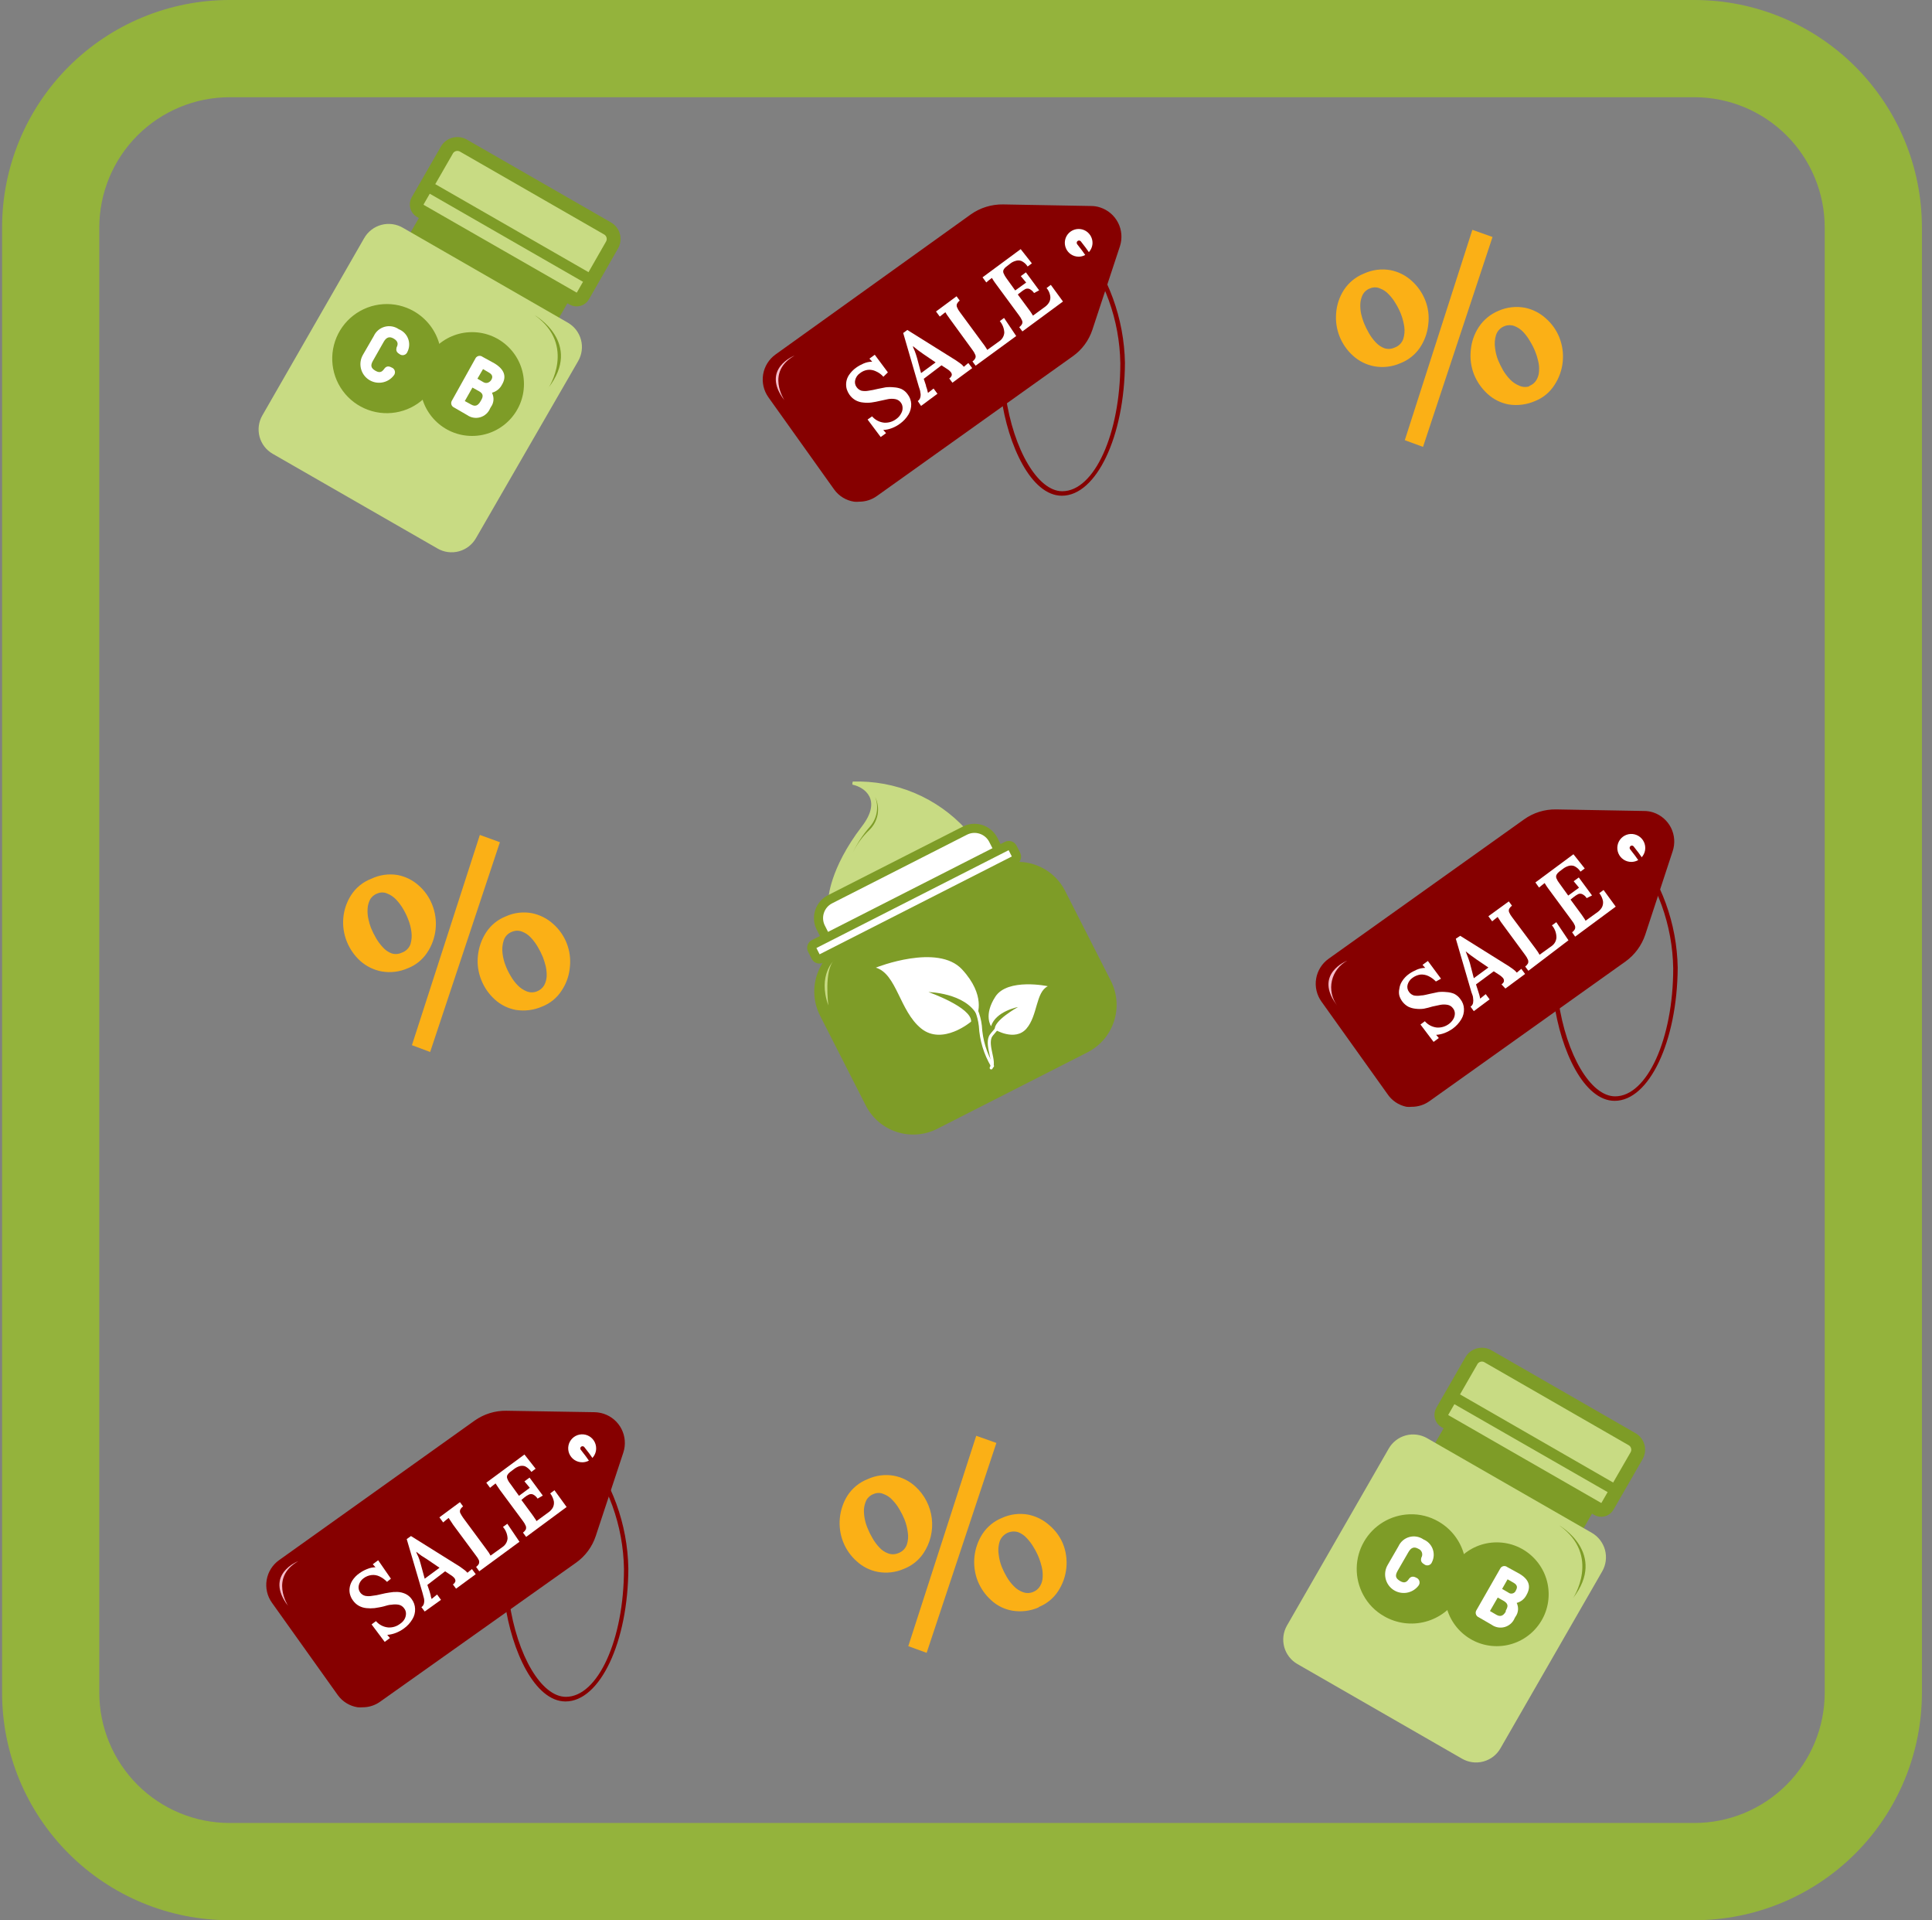 <svg width="159" height="158" viewBox="0 0 159 158" fill="none" xmlns="http://www.w3.org/2000/svg">
<rect x="0" y="0" width="159" height="158" fill="#808080" stroke="none"/>
<g clip-path="url(#clip0_2316_26673)">
<path d="M74.411 129.08C73.734 129.381 72.981 129.472 72.251 129.34C71.601 129.22 70.998 128.918 70.511 128.47C70.017 128.036 69.633 127.491 69.391 126.88C69.149 126.262 69.054 125.595 69.115 124.934C69.175 124.272 69.39 123.634 69.741 123.07C70.137 122.453 70.718 121.977 71.401 121.71C72.082 121.394 72.843 121.296 73.581 121.43C74.235 121.556 74.841 121.861 75.331 122.31C76.086 122.998 76.568 123.935 76.687 124.949C76.806 125.963 76.556 126.986 75.981 127.83C75.595 128.395 75.048 128.83 74.411 129.08ZM73.921 127.8C74.084 127.743 74.232 127.651 74.355 127.53C74.477 127.409 74.572 127.262 74.631 127.1C74.737 126.778 74.764 126.435 74.711 126.1C74.666 125.734 74.576 125.374 74.441 125.03C74.322 124.74 74.181 124.46 74.021 124.19C73.859 123.906 73.661 123.644 73.431 123.41C73.233 123.195 72.986 123.03 72.711 122.93C72.584 122.874 72.446 122.844 72.306 122.844C72.167 122.844 72.029 122.874 71.901 122.93C71.645 123.019 71.431 123.201 71.301 123.44C71.184 123.681 71.116 123.943 71.101 124.21C71.093 124.475 71.117 124.741 71.171 125C71.219 125.247 71.293 125.488 71.391 125.72C71.502 126.004 71.636 126.278 71.791 126.54C71.948 126.823 72.14 127.085 72.361 127.32C72.554 127.539 72.798 127.707 73.071 127.81C73.345 127.917 73.65 127.913 73.921 127.8ZM76.261 136L74.751 135.45L80.341 118.14L82.001 118.73L76.261 136ZM85.481 132.26C84.799 132.559 84.046 132.652 83.311 132.53C82.66 132.418 82.056 132.119 81.571 131.67C81.085 131.232 80.705 130.688 80.461 130.08C80.218 129.451 80.126 128.774 80.194 128.103C80.262 127.433 80.487 126.787 80.851 126.22C81.244 125.619 81.814 125.154 82.481 124.89C83.154 124.585 83.905 124.495 84.631 124.63C85.28 124.763 85.88 125.067 86.371 125.51C86.848 125.915 87.225 126.425 87.471 127C87.727 127.634 87.826 128.321 87.76 129.002C87.694 129.682 87.465 130.337 87.091 130.91C86.706 131.508 86.143 131.97 85.481 132.23V132.26ZM85.001 131C85.253 130.908 85.465 130.731 85.601 130.5C85.734 130.272 85.806 130.014 85.811 129.75C85.825 129.471 85.798 129.191 85.731 128.92C85.672 128.668 85.596 128.421 85.501 128.18C85.386 127.889 85.245 127.608 85.081 127.34C84.919 127.058 84.725 126.797 84.501 126.56C84.306 126.343 84.063 126.176 83.791 126.07C83.489 125.977 83.162 126.004 82.879 126.145C82.596 126.287 82.378 126.532 82.271 126.83C82.159 127.182 82.131 127.556 82.191 127.92C82.231 128.263 82.315 128.599 82.441 128.92C82.558 129.206 82.695 129.484 82.851 129.75C83.014 130.031 83.212 130.29 83.441 130.52C83.644 130.734 83.894 130.898 84.171 131C84.438 131.104 84.734 131.104 85.001 131Z" fill="#FBB016"/>
<path d="M119.891 115.64L132.111 122.64L129.921 126.46L117.691 119.46L119.891 115.64Z" fill="#7E9C27"/>
<path d="M131.472 124.15L118.922 116.94C118.853 116.901 118.793 116.848 118.745 116.786C118.697 116.723 118.662 116.652 118.642 116.576C118.621 116.5 118.616 116.42 118.626 116.342C118.637 116.264 118.662 116.188 118.702 116.12L121.072 112C121.136 111.878 121.225 111.77 121.332 111.684C121.44 111.598 121.565 111.535 121.698 111.499C121.832 111.463 121.971 111.456 122.108 111.477C122.244 111.497 122.375 111.546 122.492 111.62L134.282 118.4C134.403 118.464 134.511 118.551 134.597 118.658C134.683 118.765 134.747 118.888 134.783 119.02C134.82 119.153 134.829 119.291 134.81 119.427C134.79 119.563 134.743 119.693 134.672 119.81L132.292 123.94C132.252 124.009 132.2 124.069 132.137 124.116C132.074 124.164 132.002 124.199 131.926 124.218C131.849 124.238 131.77 124.242 131.692 124.23C131.614 124.219 131.539 124.191 131.472 124.15Z" fill="#C8DB83" stroke="#7E9C27" stroke-width="1.14" stroke-miterlimit="10"/>
<path d="M120.322 144.71L106.772 136.92C106.239 136.614 105.85 136.11 105.689 135.518C105.528 134.926 105.608 134.293 105.912 133.76L114.292 119.19C114.443 118.926 114.645 118.695 114.886 118.51C115.126 118.324 115.402 118.188 115.695 118.109C115.989 118.03 116.295 118.01 116.596 118.05C116.898 118.089 117.188 118.188 117.452 118.34L131.012 126.13C131.542 126.438 131.929 126.943 132.089 127.535C132.248 128.127 132.166 128.758 131.862 129.29L123.482 143.86C123.33 144.124 123.128 144.355 122.888 144.541C122.647 144.726 122.372 144.862 122.078 144.941C121.784 145.02 121.478 145.04 121.177 145.001C120.875 144.961 120.585 144.862 120.322 144.71Z" fill="#C8DB83"/>
<path d="M123.182 135.45C125.54 135.45 127.452 133.538 127.452 131.18C127.452 128.822 125.54 126.91 123.182 126.91C120.823 126.91 118.912 128.822 118.912 131.18C118.912 133.538 120.823 135.45 123.182 135.45Z" fill="#7E9C27"/>
<path d="M119.661 114.45L133.251 122.27L132.801 123.06L119.171 115.24L119.661 114.45Z" fill="#7E9C27"/>
<path d="M120.052 131.34C119.455 132.372 118.474 133.126 117.323 133.435C116.172 133.744 114.945 133.584 113.912 132.99C113.183 132.579 112.586 131.969 112.192 131.23C111.829 130.556 111.644 129.8 111.655 129.035C111.665 128.269 111.871 127.519 112.253 126.856C112.634 126.192 113.179 125.636 113.835 125.242C114.491 124.847 115.237 124.626 116.002 124.6C116.839 124.569 117.668 124.777 118.392 125.2C119.426 125.795 120.181 126.775 120.492 127.927C120.804 129.078 120.645 130.306 120.052 131.34Z" fill="#7E9C27"/>
<path d="M116.732 127.44C116.8 127.467 116.861 127.509 116.912 127.562C116.962 127.616 117 127.679 117.023 127.749C117.046 127.819 117.053 127.892 117.044 127.965C117.035 128.038 117.011 128.108 116.972 128.17C116.972 128.24 116.832 128.5 117.202 128.71C117.253 128.753 117.313 128.782 117.378 128.796C117.443 128.81 117.51 128.808 117.574 128.791C117.638 128.773 117.696 128.74 117.745 128.695C117.793 128.649 117.83 128.593 117.852 128.53C117.934 128.363 117.982 128.181 117.991 127.995C118 127.809 117.971 127.623 117.905 127.448C117.84 127.274 117.739 127.115 117.609 126.981C117.48 126.847 117.324 126.741 117.152 126.67C116.985 126.554 116.794 126.475 116.594 126.44C116.393 126.405 116.187 126.415 115.991 126.468C115.794 126.522 115.612 126.617 115.456 126.749C115.301 126.881 115.177 127.045 115.092 127.23L114.202 128.77C114.005 129.106 113.944 129.503 114.03 129.882C114.116 130.262 114.343 130.594 114.665 130.811C114.987 131.029 115.38 131.116 115.764 131.055C116.148 130.993 116.494 130.788 116.732 130.48C116.774 130.429 116.804 130.369 116.819 130.304C116.833 130.239 116.832 130.171 116.816 130.107C116.799 130.042 116.767 129.983 116.723 129.933C116.679 129.883 116.624 129.844 116.562 129.82C116.212 129.62 116.032 129.82 115.972 129.89C115.802 130.14 115.622 130.33 115.222 130.09C114.822 129.85 114.812 129.63 115.022 129.25L115.912 127.71C116.132 127.33 116.382 127.24 116.732 127.44Z" fill="white"/>
<path d="M124.831 131.89C125.004 131.843 125.164 131.759 125.302 131.646C125.44 131.532 125.552 131.39 125.631 131.23C126.031 130.53 125.831 129.95 125.041 129.49L124.041 128.94C123.999 128.907 123.95 128.883 123.898 128.87C123.846 128.857 123.792 128.855 123.739 128.864C123.686 128.874 123.636 128.894 123.591 128.925C123.547 128.955 123.509 128.994 123.481 129.04L121.481 132.54C121.46 132.589 121.448 132.641 121.447 132.694C121.446 132.747 121.456 132.8 121.475 132.849C121.495 132.899 121.524 132.944 121.561 132.982C121.598 133.019 121.643 133.05 121.691 133.07L122.761 133.69C122.917 133.801 123.095 133.875 123.284 133.906C123.472 133.937 123.664 133.926 123.847 133.872C124.03 133.818 124.199 133.723 124.34 133.595C124.481 133.466 124.591 133.307 124.661 133.13L124.721 133.03C124.84 132.867 124.912 132.675 124.93 132.474C124.947 132.273 124.91 132.072 124.821 131.89H124.831ZM123.921 132.53V132.61C123.711 132.97 123.471 133.05 123.151 132.87L122.621 132.56L123.261 131.45L123.791 131.75C124.171 132 124.091 132.22 123.921 132.53ZM123.621 130.74L124.071 129.95L124.561 130.23C124.931 130.44 124.861 130.67 124.761 130.85C124.741 130.913 124.705 130.969 124.658 131.015C124.611 131.06 124.553 131.093 124.489 131.111C124.426 131.129 124.359 131.131 124.295 131.117C124.231 131.103 124.171 131.073 124.121 131.03L123.621 130.74Z" fill="white"/>
<path d="M128.332 125.52C128.332 125.52 132.332 127.8 129.442 131.52C129.442 131.55 131.802 128 128.332 125.52Z" fill="#7E9C27"/>
<path d="M50.052 122.63L51.172 119.39C51.267 119.099 51.304 118.792 51.281 118.487C51.257 118.182 51.174 117.884 51.036 117.611C50.897 117.338 50.707 117.095 50.474 116.896C50.242 116.697 49.973 116.545 49.682 116.45C49.461 116.37 49.227 116.329 48.992 116.33L41.732 116.2C40.814 116.183 39.916 116.463 39.172 117L23.082 128.46C22.832 128.637 22.62 128.862 22.457 129.121C22.294 129.38 22.184 129.669 22.133 129.971C22.082 130.273 22.091 130.582 22.159 130.88C22.228 131.179 22.354 131.461 22.532 131.71L27.952 139.31C28.313 139.813 28.859 140.153 29.47 140.254C30.081 140.355 30.707 140.21 31.212 139.85L40.942 132.91L47.302 128.37C48.03 127.85 48.573 127.111 48.852 126.26L49.522 124.26L50.052 122.65" fill="#860000"/>
<path d="M29.862 140.48C29.722 140.49 29.581 140.49 29.442 140.48C29.115 140.431 28.802 140.317 28.521 140.145C28.239 139.974 27.995 139.748 27.802 139.48L22.382 131.88C22.189 131.611 22.051 131.307 21.977 130.985C21.902 130.662 21.892 130.329 21.947 130.002C22.002 129.676 22.12 129.364 22.296 129.084C22.472 128.804 22.702 128.561 22.972 128.37L39.062 116.89C39.827 116.349 40.744 116.065 41.682 116.08L48.952 116.2C49.203 116.209 49.452 116.252 49.692 116.33C50.325 116.541 50.85 116.993 51.152 117.589C51.453 118.184 51.507 118.875 51.302 119.51L49.032 126.38C48.741 127.268 48.173 128.039 47.412 128.58L31.312 140C30.891 140.31 30.384 140.478 29.862 140.48ZM41.612 116.39C40.776 116.391 39.961 116.653 39.282 117.14L23.172 128.61C22.942 128.774 22.746 128.982 22.597 129.222C22.447 129.461 22.346 129.728 22.3 130.007C22.254 130.285 22.262 130.57 22.326 130.845C22.39 131.12 22.507 131.38 22.672 131.61L28.092 139.21C28.255 139.441 28.463 139.637 28.703 139.787C28.944 139.936 29.212 140.036 29.492 140.08C29.769 140.13 30.054 140.122 30.329 140.059C30.604 139.995 30.864 139.877 31.092 139.71L47.172 128.22C47.865 127.728 48.383 127.027 48.652 126.22L50.922 119.34C51.096 118.799 51.05 118.211 50.793 117.704C50.537 117.196 50.091 116.811 49.552 116.63C49.347 116.567 49.135 116.533 48.922 116.53L41.662 116.4L41.612 116.39Z" fill="#860000"/>
<path d="M47.921 120.14C48.452 120.14 48.881 119.71 48.881 119.18C48.881 118.65 48.452 118.22 47.921 118.22C47.391 118.22 46.961 118.65 46.961 119.18C46.961 119.71 47.391 120.14 47.921 120.14Z" fill="white"/>
<path d="M47.922 120.32C47.693 120.322 47.47 120.256 47.279 120.13C47.088 120.005 46.94 119.825 46.851 119.615C46.763 119.404 46.739 119.172 46.783 118.948C46.827 118.724 46.937 118.518 47.099 118.357C47.26 118.195 47.466 118.086 47.69 118.042C47.914 117.998 48.146 118.021 48.356 118.109C48.567 118.198 48.746 118.347 48.872 118.537C48.998 118.728 49.064 118.952 49.062 119.18C49.062 119.482 48.942 119.772 48.728 119.986C48.514 120.2 48.224 120.32 47.922 120.32ZM47.922 118.41C47.718 118.41 47.522 118.491 47.377 118.636C47.233 118.78 47.152 118.976 47.152 119.18C47.152 119.384 47.233 119.58 47.377 119.724C47.522 119.869 47.718 119.95 47.922 119.95C48.126 119.95 48.322 119.869 48.466 119.724C48.611 119.58 48.692 119.384 48.692 119.18C48.692 118.976 48.611 118.78 48.466 118.636C48.322 118.491 48.126 118.41 47.922 118.41Z" fill="white"/>
<path d="M31.851 130.16C31.674 129.974 31.464 129.821 31.231 129.71C31.026 129.611 30.797 129.573 30.571 129.6C30.331 129.629 30.103 129.722 29.911 129.87C29.723 130.007 29.589 130.205 29.531 130.43C29.504 130.532 29.5 130.639 29.519 130.743C29.538 130.847 29.58 130.945 29.641 131.03C29.741 131.169 29.886 131.268 30.051 131.31C30.24 131.347 30.433 131.347 30.621 131.31C30.878 131.282 31.132 131.235 31.381 131.17C31.599 131.116 31.819 131.072 32.041 131.04C32.262 130.999 32.487 130.982 32.711 130.99C32.932 130.999 33.15 131.05 33.351 131.14C33.565 131.236 33.748 131.388 33.881 131.58C34.054 131.812 34.152 132.091 34.161 132.38C34.175 132.679 34.098 132.976 33.941 133.23C33.76 133.539 33.514 133.805 33.221 134.01C33.03 134.149 32.821 134.263 32.601 134.35C32.368 134.445 32.122 134.502 31.871 134.52L32.091 134.78L31.661 135.1L30.581 133.66L30.941 133.39C31.195 133.686 31.553 133.873 31.941 133.91C32.302 133.935 32.658 133.825 32.941 133.6C33.091 133.501 33.215 133.368 33.301 133.21C33.375 133.072 33.413 132.917 33.411 132.76C33.41 132.607 33.357 132.46 33.261 132.34C33.156 132.186 32.995 132.078 32.811 132.04C32.616 132.006 32.416 132.006 32.221 132.04C32.011 132.04 31.791 132.12 31.571 132.18C31.351 132.24 31.071 132.28 30.831 132.32C30.605 132.345 30.377 132.345 30.151 132.32C29.941 132.3 29.738 132.239 29.551 132.14C29.347 132.029 29.173 131.872 29.041 131.68C28.943 131.548 28.868 131.399 28.821 131.24C28.764 131.06 28.747 130.868 28.771 130.68C28.798 130.46 28.873 130.248 28.991 130.06C29.144 129.819 29.345 129.611 29.581 129.45C29.773 129.311 29.981 129.197 30.201 129.11C30.422 129.013 30.66 128.962 30.901 128.96L30.681 128.71L31.121 128.38L32.171 129.9L31.851 130.16Z" fill="white"/>
<path d="M34.952 132.6L34.682 132.24C34.737 132.204 34.784 132.157 34.82 132.102C34.856 132.047 34.88 131.985 34.892 131.92C34.921 131.788 34.921 131.652 34.892 131.52L34.762 131.03L33.472 126.64L33.822 126.39L37.822 128.89L38.142 129.12C38.262 129.204 38.373 129.302 38.472 129.41L38.672 129.24L38.842 129.11L39.152 129.53L37.532 130.72L37.272 130.37C37.324 130.341 37.37 130.301 37.407 130.252C37.443 130.204 37.468 130.149 37.482 130.09C37.48 129.994 37.444 129.902 37.382 129.83C37.303 129.744 37.212 129.67 37.112 129.61L36.632 129.29L35.172 130.41L35.352 130.94C35.376 131.045 35.407 131.148 35.442 131.25C35.442 131.37 35.502 131.47 35.522 131.57L35.762 131.37L35.972 131.2L36.292 131.64L34.952 132.6ZM34.952 129.9L36.172 129L35.172 128.32L34.672 128C34.512 127.89 34.382 127.78 34.262 127.68C34.262 127.78 34.352 127.92 34.422 128.08C34.492 128.24 34.552 128.43 34.612 128.65L34.952 129.9Z" fill="white"/>
<path d="M39.442 129.29L39.182 128.93C39.277 128.862 39.356 128.773 39.412 128.67C39.446 128.577 39.446 128.474 39.412 128.38C39.349 128.243 39.268 128.115 39.172 128L37.292 125.46L37.082 125.14L36.922 124.9L36.682 125.09L36.472 125.27L36.162 124.85L37.852 123.6L38.112 123.95C38.016 124.018 37.938 124.107 37.882 124.21C37.861 124.256 37.851 124.305 37.851 124.355C37.851 124.405 37.861 124.454 37.882 124.5C37.955 124.643 38.038 124.78 38.132 124.91L40.002 127.44L40.232 127.76L40.372 128L41.372 127.28C41.486 127.201 41.582 127.097 41.651 126.976C41.721 126.855 41.762 126.719 41.772 126.58C41.757 126.232 41.623 125.9 41.392 125.64L41.752 125.38L42.752 126.86L39.442 129.29Z" fill="white"/>
<path d="M44.242 123.31C44.151 123.165 44.023 123.048 43.871 122.97C43.819 122.948 43.763 122.937 43.706 122.937C43.65 122.937 43.594 122.948 43.541 122.97C43.405 123.033 43.277 123.113 43.161 123.21L42.911 123.42L43.782 124.6C43.861 124.71 43.941 124.82 44.002 124.92C44.061 124.994 44.112 125.074 44.151 125.16L45.151 124.43C45.296 124.328 45.416 124.195 45.502 124.04C45.58 123.883 45.608 123.704 45.581 123.53C45.532 123.294 45.429 123.072 45.282 122.88L45.632 122.62L46.632 124L43.301 126.46L43.041 126.11C43.135 126.04 43.213 125.951 43.272 125.85C43.306 125.757 43.306 125.654 43.272 125.56C43.211 125.413 43.13 125.275 43.032 125.15L41.151 122.61C41.072 122.5 41.002 122.4 40.941 122.3C40.882 122.2 40.822 122.11 40.782 122.06L40.541 122.25L40.331 122.42L40.022 122L43.161 119.68L44.081 120.85L43.731 121.11C43.599 120.916 43.421 120.757 43.212 120.65C43.053 120.595 42.88 120.595 42.721 120.65C42.57 120.703 42.428 120.781 42.301 120.88L41.971 121.13C41.881 121.197 41.806 121.282 41.752 121.38C41.731 121.426 41.721 121.475 41.721 121.525C41.721 121.575 41.731 121.624 41.752 121.67C41.808 121.819 41.889 121.958 41.992 122.08L42.712 123.08L43.602 122.42L43.161 121.89L43.581 121.58L44.672 123.06L44.242 123.31Z" fill="white"/>
<path d="M46.541 140C44.022 140 42.102 135.87 41.541 131.8C41.537 131.776 41.538 131.752 41.543 131.729C41.548 131.705 41.558 131.683 41.572 131.663C41.586 131.644 41.604 131.627 41.624 131.615C41.645 131.602 41.668 131.594 41.691 131.59C41.741 131.586 41.791 131.6 41.831 131.63C41.871 131.659 41.9 131.702 41.911 131.75C42.562 136.24 44.562 139.62 46.572 139.62C49.212 139.62 51.352 134.9 51.352 129.09C51.294 125.527 50.048 122.085 47.812 119.31C47.794 119.293 47.78 119.273 47.77 119.251C47.761 119.228 47.756 119.204 47.756 119.18C47.756 119.156 47.761 119.132 47.77 119.109C47.78 119.087 47.794 119.067 47.812 119.05C47.847 119.017 47.893 118.999 47.941 118.999C47.99 118.999 48.036 119.017 48.072 119.05C50.364 121.885 51.645 125.404 51.712 129.05C51.691 135.1 49.382 140 46.541 140Z" fill="#860000"/>
<path d="M24.542 128.46C24.542 128.46 21.712 129.53 23.712 132.14C23.712 132.14 22.172 129.8 24.542 128.46Z" fill="#F6BBCA"/>
<path d="M115.262 29.88C114.584 30.181 113.831 30.272 113.102 30.14C112.453 30.019 111.851 29.722 111.362 29.28C110.869 28.841 110.486 28.293 110.242 27.68C110.002 27.074 109.906 26.42 109.962 25.77C110.011 25.094 110.227 24.441 110.592 23.87C110.99 23.255 111.57 22.78 112.252 22.51C112.935 22.194 113.7 22.096 114.442 22.23C115.091 22.358 115.693 22.663 116.182 23.11C116.657 23.535 117.029 24.061 117.272 24.65C117.541 25.301 117.635 26.012 117.542 26.71C117.471 27.398 117.231 28.058 116.842 28.63C116.452 29.196 115.902 29.631 115.262 29.88ZM114.772 28.6C114.935 28.544 115.083 28.452 115.206 28.331C115.329 28.21 115.423 28.063 115.482 27.9C115.586 27.578 115.616 27.236 115.572 26.9C115.519 26.534 115.425 26.175 115.292 25.83C115.176 25.539 115.035 25.258 114.872 24.99C114.709 24.706 114.511 24.444 114.282 24.21C114.084 23.995 113.837 23.83 113.562 23.73C113.434 23.674 113.296 23.645 113.157 23.645C113.017 23.645 112.879 23.674 112.752 23.73C112.495 23.819 112.281 24.001 112.152 24.24C112.034 24.481 111.966 24.743 111.952 25.01C111.94 25.289 111.964 25.567 112.022 25.84C112.079 26.085 112.153 26.325 112.242 26.56C112.356 26.842 112.49 27.116 112.642 27.38C112.799 27.663 112.99 27.925 113.212 28.16C113.407 28.377 113.65 28.545 113.922 28.65C114.201 28.744 114.505 28.726 114.772 28.6ZM117.112 36.77L115.612 36.22L121.172 18.91L122.832 19.5L117.112 36.77ZM126.332 33C125.649 33.297 124.897 33.394 124.162 33.28C123.511 33.16 122.908 32.858 122.422 32.41C121.938 31.969 121.559 31.426 121.312 30.82C121.062 30.185 120.97 29.499 121.042 28.82C121.1 28.139 121.326 27.482 121.702 26.91C122.099 26.311 122.667 25.844 123.332 25.57C124.01 25.273 124.763 25.186 125.492 25.32C126.138 25.451 126.736 25.755 127.222 26.2C127.703 26.621 128.08 27.148 128.322 27.74C128.577 28.374 128.677 29.06 128.612 29.74C128.549 30.425 128.318 31.084 127.942 31.66C127.562 32.267 126.998 32.737 126.332 33ZM125.852 31.76C126.103 31.668 126.315 31.491 126.452 31.26C126.584 31.032 126.656 30.774 126.662 30.51C126.68 30.231 126.653 29.951 126.582 29.68C126.526 29.427 126.449 29.18 126.352 28.94C126.236 28.649 126.095 28.368 125.932 28.1C125.773 27.819 125.582 27.557 125.362 27.32C125.161 27.106 124.915 26.939 124.642 26.83C124.381 26.731 124.092 26.731 123.832 26.83C123.666 26.89 123.516 26.987 123.393 27.114C123.27 27.24 123.177 27.393 123.122 27.56C123.014 27.91 122.987 28.279 123.042 28.64C123.081 28.983 123.165 29.319 123.292 29.64C123.412 29.925 123.549 30.202 123.702 30.47C123.867 30.749 124.065 31.008 124.292 31.24C124.498 31.453 124.747 31.619 125.022 31.73C125.281 31.854 125.577 31.875 125.852 31.79V31.76Z" fill="#FBB016"/>
<path d="M90.902 23.44L91.972 20.19C92.067 19.899 92.104 19.592 92.081 19.287C92.057 18.982 91.974 18.684 91.836 18.411C91.697 18.138 91.507 17.895 91.274 17.696C91.042 17.497 90.772 17.345 90.482 17.25C90.261 17.18 90.032 17.14 89.802 17.13L82.532 17C81.633 16.983 80.752 17.256 80.022 17.78L63.932 29.26C63.429 29.622 63.089 30.167 62.986 30.777C62.883 31.387 63.025 32.014 63.382 32.52L68.802 40.11C69.161 40.615 69.707 40.956 70.318 41.059C70.929 41.162 71.556 41.019 72.062 40.66L81.792 33.71L88.172 29.17C88.897 28.651 89.439 27.916 89.722 27.07L90.392 25.07L90.912 23.47" fill="#860000"/>
<path d="M70.712 41.28C70.572 41.295 70.431 41.295 70.292 41.28C69.966 41.231 69.653 41.117 69.371 40.945C69.089 40.774 68.845 40.547 68.652 40.28L63.232 32.68C62.848 32.135 62.695 31.461 62.805 30.804C62.916 30.147 63.281 29.56 63.822 29.17L79.912 17.63C80.682 17.091 81.602 16.808 82.542 16.82L89.802 16.95C90.053 16.95 90.303 16.991 90.542 17.07C91.179 17.276 91.709 17.727 92.014 18.323C92.32 18.919 92.376 19.612 92.172 20.25L89.902 27.13C89.611 28.015 89.043 28.783 88.282 29.32L72.172 40.81C71.746 41.117 71.236 41.281 70.712 41.28ZM82.462 17.19C81.626 17.191 80.811 17.453 80.132 17.94L64.042 29.41C63.812 29.574 63.617 29.782 63.467 30.022C63.317 30.261 63.217 30.528 63.17 30.807C63.124 31.085 63.133 31.37 63.196 31.645C63.26 31.921 63.377 32.18 63.542 32.41L68.962 40C69.122 40.232 69.328 40.428 69.567 40.578C69.806 40.727 70.073 40.827 70.352 40.87C70.629 40.92 70.913 40.914 71.188 40.852C71.463 40.79 71.722 40.674 71.952 40.51L88.052 29C88.741 28.504 89.258 27.805 89.532 27L91.792 20.13C91.881 19.862 91.916 19.579 91.895 19.298C91.874 19.017 91.798 18.742 91.671 18.49C91.543 18.238 91.367 18.014 91.153 17.83C90.939 17.647 90.69 17.507 90.422 17.42C90.219 17.348 90.006 17.311 89.792 17.31L82.532 17.18L82.462 17.19Z" fill="#860000"/>
<path d="M88.772 20.94C89.302 20.94 89.731 20.511 89.731 19.98C89.731 19.45 89.302 19.02 88.772 19.02C88.241 19.02 87.811 19.45 87.811 19.98C87.811 20.511 88.241 20.94 88.772 20.94Z" fill="white"/>
<path d="M88.772 21.12C88.545 21.12 88.324 21.053 88.136 20.927C87.948 20.801 87.802 20.621 87.717 20.412C87.631 20.202 87.61 19.972 87.655 19.75C87.701 19.529 87.811 19.326 87.973 19.167C88.134 19.009 88.339 18.902 88.562 18.86C88.784 18.818 89.014 18.844 89.222 18.933C89.43 19.022 89.606 19.172 89.729 19.362C89.852 19.552 89.916 19.774 89.912 20C89.904 20.298 89.781 20.582 89.568 20.791C89.355 21 89.07 21.118 88.772 21.12ZM88.772 19.21C88.619 19.21 88.471 19.256 88.344 19.34C88.217 19.425 88.119 19.545 88.06 19.686C88.002 19.826 87.987 19.981 88.016 20.131C88.046 20.28 88.12 20.417 88.227 20.525C88.335 20.633 88.472 20.706 88.621 20.735C88.771 20.765 88.926 20.75 89.066 20.692C89.207 20.633 89.327 20.535 89.412 20.408C89.496 20.282 89.542 20.133 89.542 19.98C89.542 19.776 89.46 19.58 89.316 19.436C89.172 19.291 88.976 19.21 88.772 19.21Z" fill="white"/>
<path d="M72.701 31C72.531 30.805 72.319 30.652 72.081 30.55C71.88 30.452 71.655 30.411 71.431 30.43C71.189 30.459 70.96 30.556 70.771 30.71C70.576 30.841 70.437 31.041 70.381 31.27C70.355 31.371 70.352 31.477 70.373 31.579C70.393 31.681 70.438 31.778 70.501 31.86C70.599 31.998 70.74 32.1 70.901 32.15C71.09 32.186 71.283 32.186 71.471 32.15C71.727 32.114 71.981 32.064 72.231 32L72.891 31.87C73.117 31.845 73.346 31.845 73.571 31.87C73.777 31.881 73.98 31.925 74.171 32C74.385 32.1 74.568 32.255 74.701 32.45C74.877 32.677 74.979 32.953 74.991 33.24C75 33.542 74.923 33.84 74.771 34.1C74.586 34.409 74.338 34.675 74.041 34.88C73.85 35.019 73.642 35.134 73.421 35.22C73.188 35.312 72.942 35.367 72.691 35.38L72.921 35.64L72.481 35.96L71.401 34.52L71.771 34.26C72.025 34.556 72.383 34.742 72.771 34.78C73.131 34.801 73.487 34.691 73.771 34.47C73.942 34.35 74.08 34.188 74.171 34C74.25 33.864 74.288 33.708 74.281 33.55C74.279 33.399 74.231 33.252 74.141 33.13C74.032 32.977 73.867 32.873 73.681 32.84C73.486 32.805 73.287 32.805 73.091 32.84L72.441 32.98C72.201 33.039 71.957 33.086 71.711 33.12C71.486 33.15 71.257 33.15 71.031 33.12C70.818 33.102 70.611 33.04 70.421 32.94C70.219 32.827 70.045 32.67 69.911 32.48C69.817 32.345 69.742 32.197 69.691 32.04C69.633 31.845 69.618 31.639 69.647 31.436C69.676 31.234 69.749 31.041 69.861 30.87C70.021 30.628 70.224 30.417 70.461 30.25C70.651 30.115 70.856 30.001 71.071 29.91C71.296 29.813 71.537 29.762 71.781 29.76L71.551 29.51L71.991 29.19L73.071 30.64L72.701 31Z" fill="white"/>
<path d="M75.802 33.4L75.531 33C75.64 32.929 75.715 32.817 75.742 32.69C75.776 32.559 75.776 32.421 75.742 32.29C75.742 32.14 75.662 31.98 75.612 31.8L74.332 27.4L74.671 27.15L78.671 29.65L79.001 29.88C79.124 29.962 79.232 30.063 79.322 30.18L79.522 30.01L79.692 29.87L80.011 30.29L78.382 31.49L78.121 31.14C78.226 31.078 78.301 30.977 78.332 30.86C78.334 30.812 78.327 30.764 78.309 30.719C78.292 30.675 78.266 30.634 78.231 30.6C78.156 30.508 78.064 30.43 77.962 30.37L77.481 30.06L76.022 31.17L76.201 31.7C76.201 31.79 76.261 31.9 76.291 32.01C76.322 32.12 76.352 32.24 76.371 32.33L76.612 32.14L76.832 31.97L77.151 32.4L75.802 33.4ZM75.802 30.7L77.001 29.82L76.001 29.14L75.541 28.81L75.132 28.48C75.132 28.59 75.222 28.72 75.281 28.88C75.341 29.04 75.412 29.24 75.472 29.46L75.802 30.7Z" fill="white"/>
<path d="M80.292 30.09L80.032 29.74C80.128 29.673 80.207 29.584 80.262 29.48C80.284 29.435 80.295 29.385 80.295 29.335C80.295 29.285 80.284 29.235 80.262 29.19C80.201 29.043 80.121 28.905 80.022 28.78L78.172 26.24L77.952 25.93C77.892 25.83 77.832 25.75 77.802 25.69L77.562 25.88L77.342 26.05L77.032 25.63L78.722 24.38L78.982 24.73C78.891 24.8 78.816 24.889 78.762 24.99C78.742 25.036 78.731 25.085 78.731 25.135C78.731 25.185 78.742 25.234 78.762 25.28C78.822 25.427 78.903 25.565 79.002 25.69L80.872 28.23C80.962 28.34 81.032 28.45 81.102 28.55C81.156 28.628 81.206 28.708 81.252 28.79L82.252 28.07C82.367 27.991 82.462 27.887 82.531 27.766C82.601 27.645 82.642 27.509 82.652 27.37C82.638 27.021 82.507 26.687 82.282 26.42L82.632 26.16L83.632 27.65L80.292 30.09Z" fill="white"/>
<path d="M85.101 24.11C85.008 23.971 84.88 23.857 84.731 23.78C84.622 23.735 84.5 23.735 84.391 23.78C84.26 23.851 84.136 23.934 84.021 24.03L83.761 24.23L84.631 25.41C84.721 25.52 84.791 25.63 84.861 25.73L85.011 25.97L86.011 25.24C86.15 25.139 86.266 25.009 86.351 24.86C86.435 24.7 86.463 24.517 86.431 24.34C86.392 24.103 86.288 23.882 86.131 23.7L86.481 23.44L87.481 24.81L84.141 27.27L83.881 26.92C83.977 26.852 84.056 26.764 84.111 26.66C84.133 26.615 84.145 26.565 84.145 26.515C84.145 26.465 84.133 26.415 84.111 26.37C84.049 26.224 83.968 26.086 83.871 25.96L82.001 23.42C81.921 23.32 81.851 23.21 81.781 23.11C81.726 23.034 81.676 22.953 81.631 22.87L81.381 23.06L81.171 23.24L80.861 22.82L84.001 20.5L84.921 21.67L84.571 21.93C84.448 21.728 84.266 21.568 84.051 21.47C83.896 21.415 83.727 21.415 83.571 21.47C83.414 21.513 83.268 21.588 83.141 21.69L82.821 21.94C82.725 22.008 82.647 22.096 82.591 22.2C82.571 22.244 82.561 22.292 82.561 22.34C82.561 22.388 82.571 22.436 82.591 22.48C82.653 22.63 82.734 22.771 82.831 22.9L83.551 23.9L84.451 23.25L84.011 22.72L84.431 22.41L85.521 23.89L85.101 24.11Z" fill="white"/>
<path d="M87.391 40.79C84.871 40.79 82.951 36.67 82.391 32.6C82.387 32.575 82.388 32.55 82.394 32.525C82.399 32.5 82.41 32.477 82.425 32.456C82.44 32.436 82.459 32.419 82.481 32.406C82.502 32.392 82.526 32.384 82.551 32.38C82.6 32.377 82.648 32.391 82.686 32.42C82.725 32.45 82.752 32.492 82.761 32.54C83.411 37.03 85.421 40.42 87.421 40.42C90.061 40.42 92.201 35.69 92.201 29.89C92.144 26.327 90.898 22.885 88.661 20.11C88.627 20.073 88.609 20.024 88.611 19.973C88.612 19.922 88.634 19.875 88.671 19.84C88.709 19.806 88.758 19.787 88.808 19.789C88.859 19.791 88.907 19.813 88.941 19.85C91.229 22.688 92.51 26.206 92.581 29.85C92.551 35.9 90.231 40.79 87.391 40.79Z" fill="#860000"/>
<path d="M65.391 29.26C65.391 29.26 62.561 30.34 64.561 32.94C64.561 32.94 62.991 30.6 65.391 29.26Z" fill="#F6BBCA"/>
<path d="M35.561 16.05L47.791 23.05L45.591 26.87L33.361 19.87L35.561 16.05Z" fill="#7E9C27"/>
<path d="M47.172 24.57L34.602 17.36C34.463 17.279 34.362 17.146 34.319 16.992C34.276 16.837 34.295 16.671 34.371 16.53L36.742 12.41C36.803 12.284 36.89 12.172 36.998 12.082C37.105 11.992 37.23 11.925 37.365 11.886C37.5 11.848 37.642 11.838 37.781 11.857C37.919 11.877 38.053 11.926 38.172 12L49.971 18.78C50.092 18.845 50.199 18.933 50.284 19.04C50.369 19.147 50.432 19.27 50.467 19.403C50.503 19.535 50.511 19.673 50.491 19.808C50.471 19.944 50.424 20.074 50.352 20.19L47.971 24.35C47.892 24.483 47.765 24.58 47.616 24.621C47.467 24.662 47.308 24.644 47.172 24.57Z" fill="#C8DB83" stroke="#7E9C27" stroke-width="1.14" stroke-miterlimit="10"/>
<path d="M36.002 45.13L22.442 37.34C22.178 37.189 21.947 36.987 21.761 36.746C21.576 36.505 21.439 36.23 21.36 35.937C21.282 35.643 21.261 35.337 21.301 35.035C21.341 34.734 21.439 34.443 21.592 34.18L29.962 19.61C30.113 19.34 30.317 19.103 30.561 18.913C30.806 18.723 31.086 18.583 31.385 18.503C31.684 18.423 31.997 18.404 32.303 18.446C32.61 18.488 32.905 18.592 33.172 18.75L46.732 26.55C46.995 26.701 47.227 26.903 47.412 27.144C47.597 27.385 47.734 27.66 47.813 27.954C47.892 28.247 47.912 28.553 47.872 28.855C47.833 29.156 47.734 29.447 47.582 29.71L39.172 44.28C39.02 44.545 38.818 44.778 38.576 44.964C38.335 45.15 38.059 45.287 37.764 45.366C37.469 45.445 37.161 45.465 36.859 45.424C36.557 45.384 36.265 45.284 36.002 45.13Z" fill="#C8DB83"/>
<path d="M38.852 35.87C41.21 35.87 43.121 33.958 43.121 31.6C43.121 29.242 41.21 27.33 38.852 27.33C36.493 27.33 34.581 29.242 34.581 31.6C34.581 33.958 36.493 35.87 38.852 35.87Z" fill="#7E9C27"/>
<path d="M35.331 14.87L48.931 22.68L48.471 23.47L34.881 15.66L35.331 14.87Z" fill="#7E9C27"/>
<path d="M35.721 31.75C35.278 32.519 34.617 33.139 33.822 33.532C33.026 33.926 32.132 34.074 31.252 33.96C30.372 33.845 29.546 33.472 28.878 32.889C28.209 32.305 27.729 31.536 27.497 30.679C27.266 29.823 27.293 28.916 27.576 28.075C27.859 27.234 28.385 26.496 29.087 25.954C29.79 25.411 30.637 25.089 31.522 25.028C32.408 24.967 33.291 25.169 34.062 25.61C34.574 25.904 35.024 26.295 35.386 26.763C35.747 27.231 36.012 27.765 36.166 28.335C36.32 28.906 36.361 29.501 36.284 30.087C36.208 30.673 36.017 31.238 35.721 31.75Z" fill="#7E9C27"/>
<path d="M32.402 27.86C32.722 28.05 32.802 28.27 32.642 28.58C32.642 28.66 32.502 28.92 32.872 29.13C32.923 29.172 32.985 29.202 33.05 29.216C33.116 29.23 33.183 29.228 33.248 29.21C33.313 29.193 33.372 29.16 33.421 29.115C33.471 29.069 33.508 29.013 33.532 28.95C33.615 28.783 33.664 28.6 33.673 28.413C33.682 28.226 33.653 28.039 33.586 27.864C33.519 27.689 33.417 27.53 33.285 27.397C33.154 27.264 32.996 27.159 32.822 27.09C32.655 26.974 32.464 26.895 32.264 26.86C32.063 26.825 31.857 26.835 31.661 26.888C31.464 26.942 31.282 27.037 31.126 27.169C30.971 27.301 30.846 27.465 30.762 27.65L29.872 29.19C29.675 29.526 29.613 29.923 29.7 30.302C29.786 30.681 30.013 31.014 30.335 31.231C30.657 31.449 31.05 31.536 31.434 31.474C31.818 31.413 32.164 31.208 32.402 30.9C32.447 30.85 32.478 30.789 32.494 30.724C32.51 30.658 32.51 30.59 32.493 30.525C32.476 30.459 32.443 30.399 32.398 30.35C32.352 30.3 32.295 30.262 32.232 30.24C31.882 30.04 31.712 30.24 31.652 30.31C31.472 30.56 31.302 30.74 30.902 30.51C30.502 30.28 30.482 30.05 30.702 29.67L31.582 28.12C31.802 27.74 32.062 27.66 32.402 27.86Z" fill="white"/>
<path d="M40.502 32.31C40.675 32.263 40.837 32.179 40.976 32.066C41.116 31.952 41.23 31.811 41.312 31.65C41.712 30.983 41.511 30.404 40.712 29.91L39.712 29.36C39.669 29.328 39.621 29.304 39.57 29.291C39.518 29.278 39.465 29.276 39.412 29.284C39.36 29.293 39.309 29.312 39.265 29.34C39.22 29.369 39.181 29.406 39.151 29.45L37.172 33C37.148 33.048 37.135 33.1 37.133 33.153C37.13 33.206 37.139 33.259 37.157 33.308C37.176 33.358 37.205 33.403 37.242 33.441C37.278 33.479 37.323 33.51 37.371 33.53L38.441 34.15C38.597 34.261 38.776 34.334 38.964 34.366C39.152 34.397 39.345 34.386 39.528 34.332C39.711 34.278 39.879 34.183 40.02 34.054C40.161 33.926 40.271 33.767 40.342 33.59L40.401 33.49C40.52 33.327 40.592 33.135 40.61 32.934C40.627 32.733 40.59 32.531 40.502 32.35V32.31ZM39.592 32.94L39.541 33.03C39.331 33.39 39.102 33.47 38.782 33.29L38.252 33L38.882 31.89L39.422 32.19C39.801 32.4 39.772 32.64 39.592 32.94ZM39.291 31.16L39.752 30.37L40.231 30.65C40.602 30.86 40.532 31.09 40.431 31.26C40.331 31.43 40.072 31.61 39.791 31.45L39.291 31.16Z" fill="white"/>
<path d="M44.012 25.94C44.012 25.94 48.012 28.21 45.112 31.94C45.112 32 47.472 28.42 44.012 25.94Z" fill="#7E9C27"/>
<path d="M33.561 79.67C32.883 79.97 32.131 80.061 31.401 79.93C30.751 79.808 30.146 79.51 29.651 79.07C29.165 78.628 28.786 78.081 28.541 77.47C28.298 76.865 28.199 76.211 28.251 75.56C28.306 74.884 28.526 74.231 28.891 73.66C29.285 73.044 29.867 72.57 30.551 72.31C31.229 71.984 31.99 71.876 32.731 72C33.385 72.126 33.991 72.431 34.481 72.88C34.956 73.302 35.326 73.83 35.561 74.42C35.825 75.071 35.923 75.776 35.848 76.474C35.773 77.172 35.527 77.841 35.131 78.42C34.748 78.987 34.2 79.424 33.561 79.67ZM33.061 78.39C33.226 78.335 33.376 78.243 33.501 78.122C33.626 78.001 33.721 77.853 33.781 77.69C33.878 77.366 33.906 77.025 33.861 76.69C33.817 76.323 33.722 75.963 33.581 75.62C33.469 75.329 33.332 75.048 33.171 74.78C33.006 74.498 32.808 74.236 32.581 74C32.379 73.79 32.133 73.626 31.861 73.52C31.734 73.464 31.596 73.434 31.456 73.434C31.317 73.434 31.179 73.464 31.051 73.52C30.795 73.609 30.581 73.791 30.451 74.03C30.329 74.269 30.261 74.532 30.251 74.8C30.235 75.079 30.258 75.358 30.321 75.63C30.371 75.876 30.441 76.117 30.531 76.35C30.648 76.636 30.785 76.914 30.941 77.18C31.101 77.458 31.292 77.716 31.511 77.95C31.703 78.167 31.942 78.335 32.211 78.44C32.49 78.534 32.795 78.516 33.061 78.39ZM35.401 86.56L33.901 86L39.491 68.7L41.141 69.3L35.401 86.56ZM44.621 82.82C43.943 83.117 43.193 83.214 42.461 83.1C41.807 82.982 41.2 82.68 40.711 82.23C40.228 81.791 39.851 81.248 39.611 80.64C39.354 80.007 39.257 79.32 39.331 78.64C39.4 77.959 39.629 77.305 40.001 76.73C40.392 76.127 40.962 75.662 41.631 75.4C42.304 75.095 43.055 75.004 43.781 75.14C44.43 75.273 45.031 75.577 45.521 76.02C46.018 76.457 46.403 77.006 46.643 77.622C46.883 78.238 46.971 78.903 46.901 79.56C46.846 80.246 46.619 80.906 46.241 81.48C45.858 82.088 45.291 82.558 44.621 82.82ZM44.171 81.58C44.426 81.488 44.641 81.311 44.781 81.08C44.905 80.848 44.976 80.592 44.991 80.33C44.999 80.051 44.973 79.772 44.911 79.5C44.848 79.25 44.771 79.003 44.681 78.76C44.562 78.471 44.421 78.19 44.261 77.92C44.099 77.638 43.904 77.377 43.681 77.14C43.485 76.927 43.242 76.763 42.971 76.66C42.712 76.555 42.421 76.555 42.161 76.66C41.994 76.717 41.842 76.813 41.719 76.94C41.595 77.067 41.504 77.221 41.451 77.39C41.34 77.742 41.309 78.115 41.361 78.48C41.404 78.823 41.492 79.159 41.621 79.48C41.734 79.768 41.871 80.046 42.031 80.31C42.19 80.591 42.385 80.85 42.611 81.08C42.817 81.293 43.066 81.46 43.341 81.57C43.607 81.678 43.903 81.681 44.171 81.58Z" fill="#FBB016"/>
<path d="M136.392 73.23L137.462 70C137.566 69.705 137.611 69.393 137.592 69.081C137.573 68.769 137.492 68.464 137.353 68.184C137.214 67.904 137.02 67.655 136.783 67.452C136.545 67.248 136.27 67.095 135.972 67C135.748 66.93 135.516 66.89 135.282 66.88L128.022 66.76C127.12 66.744 126.237 67.017 125.502 67.54L109.412 79.05C108.911 79.413 108.573 79.959 108.472 80.569C108.371 81.179 108.515 81.805 108.872 82.31L114.292 89.9C114.469 90.15 114.694 90.362 114.953 90.525C115.212 90.687 115.501 90.797 115.803 90.848C116.105 90.899 116.414 90.891 116.712 90.822C117.01 90.754 117.292 90.627 117.542 90.45L127.282 83.45L133.642 79C134.372 78.486 134.916 77.749 135.192 76.9L135.862 74.9L136.392 73.3" fill="#860000"/>
<path d="M116.171 91.07C116.032 91.085 115.891 91.085 115.751 91.07C115.43 91.005 115.126 90.877 114.854 90.693C114.583 90.509 114.351 90.274 114.171 90L108.751 82.41C108.559 82.14 108.421 81.835 108.346 81.512C108.271 81.189 108.261 80.855 108.316 80.528C108.371 80.201 108.49 79.888 108.666 79.607C108.841 79.326 109.071 79.082 109.341 78.89L125.431 67.42C126.195 66.874 127.113 66.587 128.051 66.6L135.311 66.73C135.566 66.729 135.82 66.77 136.061 66.85C136.695 67.06 137.219 67.513 137.519 68.109C137.819 68.705 137.87 69.396 137.661 70.03L135.401 76.91C135.105 77.795 134.538 78.564 133.781 79.11L117.651 90.6C117.221 90.91 116.702 91.075 116.171 91.07ZM127.951 67C127.112 66.998 126.293 67.261 125.611 67.75L109.521 79.21C109.292 79.374 109.096 79.582 108.947 79.822C108.797 80.061 108.696 80.328 108.65 80.606C108.603 80.885 108.612 81.17 108.676 81.445C108.74 81.72 108.857 81.98 109.021 82.21L114.441 89.81C114.778 90.27 115.28 90.582 115.841 90.68C116.403 90.771 116.977 90.638 117.441 90.31L133.531 78.82C134.225 78.328 134.743 77.627 135.011 76.82L137.281 69.95C137.458 69.409 137.414 68.82 137.157 68.312C136.9 67.804 136.452 67.418 135.911 67.24C135.708 67.174 135.496 67.137 135.281 67.13L128.011 67H127.951Z" fill="#860000"/>
<path d="M134.252 70.73C134.782 70.73 135.212 70.3 135.212 69.77C135.212 69.24 134.782 68.81 134.252 68.81C133.721 68.81 133.292 69.24 133.292 69.77C133.292 70.3 133.721 70.73 134.252 70.73Z" fill="white"/>
<path d="M134.252 70.92C134.024 70.92 133.802 70.853 133.613 70.726C133.424 70.6 133.276 70.42 133.189 70.21C133.102 70 133.079 69.769 133.124 69.546C133.168 69.323 133.278 69.118 133.438 68.957C133.599 68.796 133.804 68.687 134.027 68.642C134.25 68.598 134.482 68.621 134.692 68.708C134.902 68.795 135.081 68.942 135.208 69.131C135.334 69.32 135.402 69.543 135.402 69.77C135.402 70.075 135.28 70.368 135.065 70.583C134.849 70.799 134.557 70.92 134.252 70.92ZM134.252 69C134.047 69 133.851 69.081 133.707 69.226C133.563 69.37 133.482 69.566 133.482 69.77C133.482 69.974 133.563 70.17 133.707 70.315C133.851 70.459 134.047 70.54 134.252 70.54C134.456 70.54 134.652 70.459 134.796 70.315C134.94 70.17 135.022 69.974 135.022 69.77C135.022 69.566 134.94 69.37 134.796 69.226C134.652 69.081 134.456 69 134.252 69Z" fill="white"/>
<path d="M118.172 80.76C117.994 80.574 117.784 80.421 117.552 80.31C117.346 80.213 117.118 80.171 116.892 80.19C116.652 80.227 116.425 80.323 116.232 80.47C116.04 80.606 115.902 80.804 115.842 81.03C115.815 81.131 115.812 81.237 115.833 81.339C115.854 81.442 115.898 81.538 115.962 81.62C116.059 81.759 116.2 81.861 116.362 81.91C116.553 81.946 116.75 81.946 116.942 81.91C117.162 81.91 117.412 81.83 117.702 81.77L118.362 81.63C118.584 81.605 118.809 81.605 119.032 81.63C119.251 81.64 119.468 81.688 119.672 81.77C119.88 81.874 120.059 82.028 120.192 82.22C120.373 82.448 120.475 82.729 120.482 83.02C120.494 83.319 120.418 83.615 120.262 83.87C120.078 84.177 119.833 84.442 119.542 84.65C119.345 84.787 119.134 84.901 118.912 84.99C118.682 85.081 118.439 85.135 118.192 85.15L118.412 85.41L117.982 85.73L116.902 84.3L117.262 84.03C117.517 84.325 117.874 84.511 118.262 84.55C118.621 84.57 118.976 84.46 119.262 84.24C119.404 84.132 119.524 83.996 119.612 83.84C119.691 83.704 119.732 83.548 119.732 83.39C119.73 83.237 119.678 83.09 119.582 82.97C119.476 82.818 119.314 82.713 119.132 82.68C118.937 82.645 118.737 82.645 118.542 82.68L117.882 82.82C117.649 82.893 117.412 82.953 117.172 83C116.946 83.03 116.717 83.03 116.492 83C116.283 82.979 116.08 82.922 115.892 82.83C115.54 82.633 115.278 82.307 115.162 81.92C115.121 81.739 115.121 81.551 115.162 81.37C115.187 81.15 115.262 80.937 115.382 80.75C115.534 80.506 115.735 80.295 115.972 80.13C116.165 79.995 116.373 79.881 116.592 79.79C116.812 79.693 117.051 79.642 117.292 79.64L117.072 79.39L117.512 79.07L118.592 80.53L118.172 80.76Z" fill="white"/>
<path d="M121.292 83.2L121.022 82.83C121.076 82.796 121.123 82.751 121.159 82.698C121.196 82.644 121.22 82.584 121.232 82.52C121.256 82.388 121.256 82.252 121.232 82.12C121.232 81.97 121.152 81.81 121.092 81.63L119.812 77.24L120.172 77L124.172 79.5L124.502 79.73C124.625 79.815 124.736 79.916 124.832 80.03L125.032 79.86L125.202 79.72L125.512 80.14L123.892 81.34L123.572 81C123.702 80.9 123.772 80.81 123.772 80.72C123.776 80.673 123.77 80.625 123.755 80.58C123.739 80.535 123.714 80.495 123.682 80.46C123.601 80.373 123.51 80.296 123.412 80.23L122.932 79.92L121.472 81L121.642 81.53L121.742 81.85C121.773 81.955 121.797 82.062 121.812 82.17L122.062 81.97L122.272 81.8L122.592 82.23L121.292 83.2ZM121.292 80.49L122.492 79.61L121.492 78.93L121.032 78.6L120.622 78.28L120.772 78.67C120.842 78.84 120.902 79.03 120.972 79.25L121.292 80.49Z" fill="white"/>
<path d="M125.782 79.88L125.522 79.53C125.615 79.46 125.693 79.371 125.752 79.27C125.786 79.176 125.786 79.073 125.752 78.98C125.691 78.833 125.61 78.695 125.512 78.57L123.622 76C123.545 75.901 123.475 75.798 123.412 75.69L123.252 75.45L123.012 75.64L122.802 75.81L122.492 75.39L124.172 74.17L124.432 74.52C124.338 74.59 124.26 74.679 124.202 74.78C124.182 74.826 124.171 74.875 124.171 74.925C124.171 74.975 124.182 75.024 124.202 75.07C124.266 75.217 124.35 75.355 124.452 75.48L126.332 78L126.562 78.32L126.702 78.56L127.702 77.84C127.815 77.76 127.909 77.656 127.977 77.535C128.044 77.413 128.084 77.278 128.092 77.14C128.092 76.773 127.961 76.418 127.722 76.14L128.082 75.88L129.082 77.37L125.782 79.88Z" fill="white"/>
<path d="M130.581 73.9C130.492 73.757 130.363 73.643 130.211 73.57C130.159 73.548 130.103 73.536 130.046 73.536C129.99 73.536 129.933 73.548 129.881 73.57C129.746 73.64 129.619 73.724 129.501 73.82L129.251 74.02L130.121 75.2C130.201 75.32 130.281 75.42 130.341 75.52C130.397 75.597 130.447 75.677 130.491 75.76L131.491 75.04C131.633 74.935 131.752 74.802 131.841 74.65C131.92 74.489 131.948 74.308 131.921 74.13C131.871 73.897 131.768 73.678 131.621 73.49L131.971 73.23L132.971 74.6L129.631 77.07L129.381 76.71C129.477 76.642 129.555 76.553 129.611 76.45C129.646 76.356 129.646 76.254 129.611 76.16C129.55 76.016 129.47 75.882 129.371 75.76L127.491 73.21C127.411 73.11 127.341 73 127.271 72.9L127.121 72.66L126.881 72.85L126.661 73.03L126.361 72.61L129.491 70.29L130.421 71.46L130.071 71.72C129.945 71.52 129.765 71.361 129.551 71.26C129.393 71.205 129.22 71.205 129.061 71.26C128.91 71.309 128.768 71.383 128.641 71.48L128.311 71.73C128.221 71.8 128.146 71.889 128.091 71.99C128.056 72.08 128.056 72.18 128.091 72.27C128.154 72.421 128.238 72.563 128.341 72.69L129.061 73.69L129.951 73.04L129.511 72.51L129.931 72.2L131.021 73.68L130.581 73.9Z" fill="white"/>
<path d="M132.882 90.58C130.362 90.58 128.442 86.46 127.882 82.39C127.876 82.34 127.889 82.29 127.919 82.249C127.948 82.208 127.992 82.18 128.042 82.17C128.091 82.165 128.14 82.178 128.179 82.208C128.218 82.238 128.244 82.281 128.252 82.33C128.912 86.82 130.912 90.21 132.922 90.21C135.552 90.21 137.702 85.48 137.702 79.68C137.647 76.118 136.404 72.676 134.172 69.9C134.154 69.882 134.14 69.862 134.13 69.838C134.12 69.815 134.115 69.79 134.115 69.765C134.115 69.74 134.12 69.715 134.13 69.692C134.14 69.669 134.154 69.648 134.172 69.63C134.189 69.613 134.209 69.599 134.231 69.589C134.253 69.58 134.278 69.575 134.302 69.575C134.326 69.575 134.35 69.58 134.372 69.589C134.395 69.599 134.415 69.613 134.432 69.63C136.728 72.464 138.009 75.984 138.072 79.63C138.032 85.69 135.722 90.58 132.882 90.58Z" fill="#860000"/>
<path d="M110.871 79.05C110.871 79.05 108.051 80.13 110.041 82.73C109.828 82.443 109.68 82.112 109.606 81.762C109.532 81.412 109.534 81.049 109.613 80.7C109.692 80.351 109.845 80.023 110.062 79.738C110.279 79.453 110.555 79.219 110.871 79.05Z" fill="#F6BBCA"/>
<path d="M81.769 71.392L69.407 77.682C67.251 78.779 66.393 81.416 67.49 83.572L71.25 90.96C72.347 93.116 74.984 93.975 77.14 92.878L89.501 86.587C91.657 85.49 92.516 82.853 91.418 80.697L87.659 73.309C86.562 71.153 83.924 70.295 81.769 71.392Z" fill="#7E9C27"/>
<path d="M68.171 74C68.171 74 68.231 71.52 70.931 68C72.631 65.79 71.121 64.77 70.181 64.57C70.101 64.57 70.181 64.31 70.181 64.31C71.927 64.253 73.663 64.574 75.272 65.253C76.882 65.931 78.324 66.951 79.501 68.24L68.171 74Z" fill="#C8DB83"/>
<path d="M79.171 79.76C81.171 81.92 80.412 83.52 80.412 83.52C79.412 81.68 76.412 81.63 76.412 81.63C76.412 81.63 79.981 82.88 79.921 84.06C79.921 84.06 77.572 86.06 75.802 84.62C74.031 83.18 73.802 80.14 72.082 79.62C72.171 79.58 77.171 77.61 79.171 79.76Z" fill="white"/>
<path d="M80.341 83.1C80.515 83.519 80.63 83.96 80.681 84.41C80.742 85.575 81.085 86.708 81.681 87.71" stroke="white" stroke-width="0.25" stroke-linecap="round" stroke-linejoin="round"/>
<path d="M81.922 82C80.922 83.53 81.562 84.44 81.562 84.44C81.952 83.2 83.782 82.86 83.782 82.86C83.782 82.86 81.722 84 81.882 84.72C81.882 84.72 83.532 85.72 84.472 84.64C85.412 83.56 85.232 81.64 86.232 81.15C86.232 81.14 82.932 80.46 81.922 82Z" fill="white"/>
<path d="M81.572 87.87C81.922 87.34 81.172 86.08 81.502 85.31C81.582 85.11 82.142 84.57 82.202 84.4" stroke="white" stroke-width="0.25" stroke-linecap="round" stroke-linejoin="round"/>
<path d="M68.322 73.989L79.401 68.352C79.806 68.142 80.278 68.101 80.713 68.236C81.15 68.371 81.515 68.671 81.731 69.073L82.48 70.544L68.282 77.768L67.534 76.298C67.336 75.886 67.308 75.414 67.456 74.982C67.603 74.55 67.914 74.194 68.322 73.989Z" fill="white" stroke="#7E9C27" stroke-width="0.75" stroke-miterlimit="10"/>
<path d="M82.87 69.606L66.988 77.687C66.82 77.772 66.754 77.977 66.839 78.144L67.134 78.724C67.219 78.891 67.423 78.958 67.591 78.873L83.473 70.791C83.64 70.706 83.707 70.501 83.622 70.334L83.327 69.754C83.242 69.587 83.037 69.52 82.87 69.606Z" fill="white" stroke="#7E9C27" stroke-width="0.75" stroke-miterlimit="10"/>
<path d="M70.171 70.18C70.546 69.389 71.031 68.656 71.611 68C71.893 67.67 72.08 67.27 72.152 66.842C72.224 66.414 72.179 65.975 72.021 65.57C72.24 66.015 72.312 66.518 72.228 67.007C72.143 67.495 71.907 67.945 71.551 68.29C70.981 68.832 70.513 69.472 70.171 70.18Z" fill="#7E9C27"/>
<path d="M68.661 79C68.661 79 67.271 80.21 68.171 82.73C68.171 82.73 67.791 79.79 68.661 79Z" fill="#C8DB83"/>
<path d="M139.451 8C142.294 8.003 145.019 9.133 147.029 11.143C149.038 13.153 150.169 15.878 150.171 18.72V139.28C150.169 142.122 149.038 144.847 147.029 146.857C145.019 148.867 142.294 149.997 139.451 150H18.891C16.049 149.997 13.324 148.867 11.314 146.857C9.304 144.847 8.174 142.122 8.171 139.28V18.72C8.174 15.878 9.304 13.153 11.314 11.143C13.324 9.133 16.049 8.003 18.891 8H139.451ZM139.451 0H18.891C13.927 0 9.165 1.972 5.654 5.483C2.144 8.994 0.171 13.755 0.171 18.72L0.171 139.28C0.171 144.245 2.144 149.006 5.654 152.517C9.165 156.028 13.927 158 18.891 158H139.451C144.416 158 149.178 156.028 152.688 152.517C156.199 149.006 158.171 144.245 158.171 139.28V18.72C158.171 13.755 156.199 8.994 152.688 5.483C149.178 1.972 144.416 0 139.451 0V0Z" fill="#94B33C"/>
</g>
<defs>
<clipPath id="clip0_2316_26673">
<rect width="158" height="158" fill="white" transform="translate(0.171)"/>
</clipPath>
</defs>
</svg>
